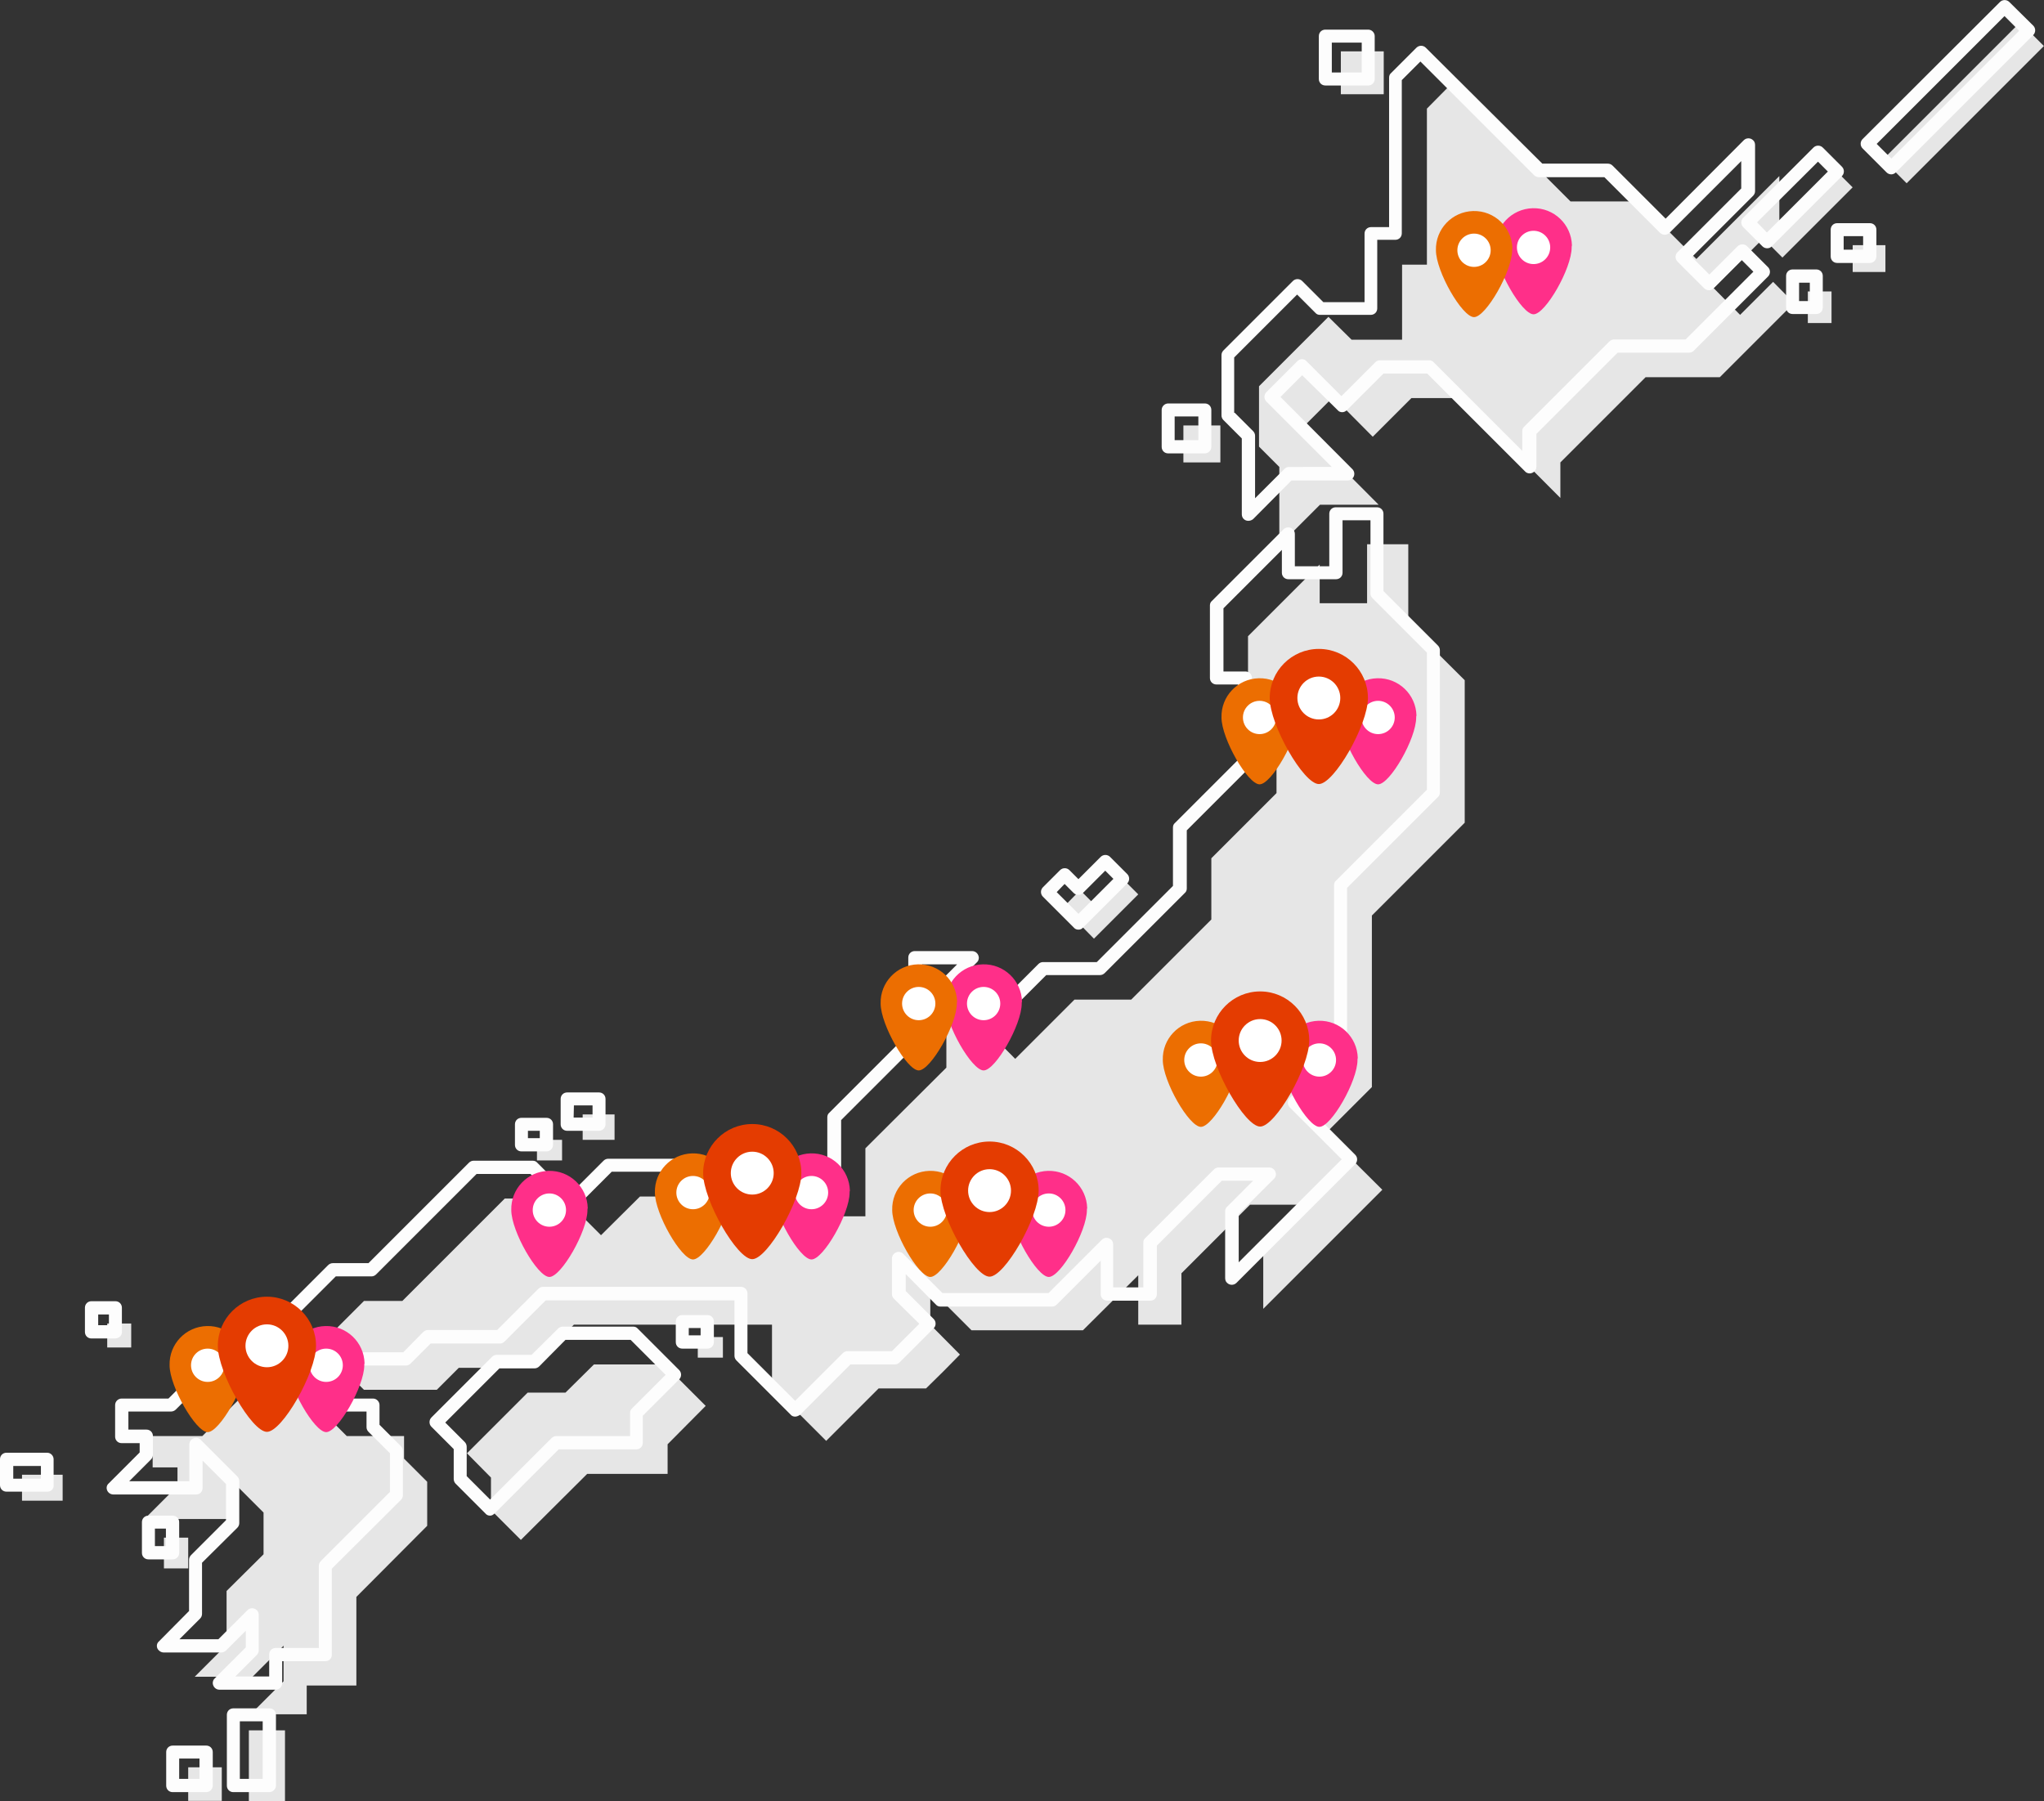 <?xml version="1.0" encoding="utf-8"?>
<!-- Generator: Adobe Illustrator 27.6.1, SVG Export Plug-In . SVG Version: 6.00 Build 0)  -->
<svg version="1.1" id="Layer_1" xmlns="http://www.w3.org/2000/svg" xmlns:xlink="http://www.w3.org/1999/xlink" x="0px" y="0px"
	 viewBox="0 0 724.4 638.4" style="enable-background:new 0 0 724.4 638.4;" xml:space="preserve">
<rect x="0" y="0" width="724.4" height="638.4" fill="#333333" stroke="none"/>
<style type="text/css">
	.st0{fill:#E6E6E6;}
	.st1{fill:#FDFDFD;}
	.st2{fill:#FF2F89;}
	.st3{fill:#FFFFFF;}
	.st4{fill:#EC6E01;}
	.st5{fill:#E43C01;}
</style>
<g id="Layer_2_1_">
	<g id="Layer_1-2">
		<polygon class="st0" points="628.4,99.9 616.7,111.6 607.3,102.1 630.6,78.8 630.6,62.4 601.2,91.8 580.8,71.4 556.6,71.4 
			536,50.8 514.6,29.5 505.7,38.5 505.7,77.7 505.7,93.8 496.9,93.8 496.9,120.4 479,120.4 470.8,112.3 446.2,136.9 446.2,158.3 
			453.4,165.5 453.4,193.3 467.8,178.9 488.6,178.9 461.5,151.7 472.5,140.7 486.5,154.8 500.2,141.1 517.7,141.1 553,176.5 
			553,163.9 583.2,133.7 609.5,133.7 635.8,107.4 		"/>
		<polygon class="st0" points="143.2,517 143.2,509 122.9,509 101.5,487.6 89.1,500.1 84.8,495.9 71.7,509 54.1,509 54.1,520.1 
			62.9,520.1 62.9,526.7 51.2,538.4 80.4,538.4 80.4,523.1 93.4,536.1 93.4,550.9 80.3,563.9 80.3,583 69,594.3 89.5,594.3 
			100.5,583.3 100.5,595.9 88.8,607.6 108.7,607.6 108.7,597.4 126.3,597.4 126.3,566 151.4,540.8 151.4,525.2 		"/>
		<polygon class="st0" points="486.2,385.3 469.8,401.7 489.9,421.7 447.7,463.9 447.7,440.2 461,427 443,427 428.3,441.7 
			418.7,451.3 418.7,469.5 403.4,469.5 403.4,452 384.7,470.6 383.8,471.5 344.3,471.5 329.7,456.9 329.7,469.5 340.2,480.1 
			334.5,485.9 328.2,492.1 311.4,492.1 292.8,510.7 273.6,491.5 273.6,469.5 203.4,469.5 188.2,484.8 162.6,484.8 154.8,492.6 
			129,492.6 113.2,476.9 129,461.1 142.6,461.1 178.9,424.8 200,424.8 213,437.8 226.8,424.1 280.3,424.1 287.4,431.1 306.7,431.1 
			306.7,407 335.4,378.4 335.4,350.5 355.8,350.5 345.4,360.8 359.8,375.3 380.8,354.3 400.9,354.3 429.3,325.9 429.3,304.2 
			452.4,281.1 452.4,251.1 442.3,251.1 442.3,225.5 467.7,200.1 467.7,213.8 484.5,213.8 484.5,192.9 499.1,192.9 499.1,221.2 
			519.1,241.1 519.1,291.6 486.2,324.5 		"/>
		<rect x="66.7" y="626.4" class="st0" width="11.9" height="11.9"/>
		<rect x="88.2" y="613.3" class="st0" width="12.8" height="25.1"/>
		<rect x="7.8" y="522.7" class="st0" width="14.4" height="9.2"/>
		<rect x="38" y="469.1" class="st0" width="8.5" height="8.5"/>
		<rect x="58.1" y="545" class="st0" width="8.6" height="10.9"/>
		<rect x="206.5" y="395" class="st0" width="11.3" height="9"/>
		<rect x="190.3" y="404" class="st0" width="8.9" height="7.3"/>
		<rect x="247.3" y="473.9" class="st0" width="8.9" height="7.3"/>
		<polygon class="st0" points="387.7,320.4 382.8,315.5 376.7,321.7 381.6,326.5 387.7,332.7 393.9,326.5 403.4,317 397.2,310.8 		
			"/>
		<rect x="419.4" y="150.8" class="st0" width="13.1" height="13.1"/>
		<rect x="475.2" y="18.2" class="st0" width="15.2" height="15.2"/>
		
			<rect x="661.5" y="30.4" transform="matrix(0.707 -0.707 0.707 0.707 178.13 502.726)" class="st0" width="68.8" height="11.9"/>
		
			<rect x="623.2" y="70.5" transform="matrix(0.707 -0.707 0.707 0.707 134.388 475.188)" class="st0" width="35.2" height="9.7"/>
		<rect x="656.6" y="86.9" class="st0" width="11.6" height="9.5"/>
		<rect x="640.7" y="103.3" class="st0" width="8.4" height="11.2"/>
		<polygon class="st0" points="235.4,483.6 210.5,483.6 200.4,493.6 187,493.6 165.5,515.1 174,523.7 174,535.2 184.6,545.8 
			208.1,522.4 226.1,522.4 236.6,522.4 236.6,511.9 250.1,498.3 		"/>
		<g>
			<path class="st1" d="M442.4,184.6c-1.3,0-2.3-1-2.3-2.3v-26.9l-6.5-6.5c-0.4-0.4-0.7-1-0.7-1.6v-21.4c0-0.6,0.2-1.2,0.7-1.7
				l24.6-24.6c0.9-0.9,2.4-0.9,3.3,0l7.5,7.5h14.6V82.8c0-1.3,1-2.3,2.3-2.3h6.4v-53c0-0.6,0.2-1.2,0.7-1.6l9-9
				c0.9-0.9,2.4-0.9,3.3,0L546.6,58h23.2c0.6,0,1.2,0.2,1.7,0.7l18.8,18.8L618,49.7c0.9-0.9,2.4-0.9,3.3,0c0.5,0.4,0.7,1.1,0.7,1.7
				v16.4c0,0.6-0.3,1.2-0.7,1.6l-21.7,21.7l6.2,6.2l10-10c0.4-0.4,1-0.7,1.7-0.7l0,0c0.6,0,1.2,0.2,1.7,0.7l7.4,7.4
				c0.9,0.9,0.9,2.4,0,3.3l-26.3,26.3c-0.4,0.4-1,0.7-1.7,0.7h-25.3l-28.8,28.8v11.6c0,1.3-1,2.3-2.3,2.4c-0.6,0-1.3-0.2-1.7-0.7
				l-34.7-34.7h-15.5l-13,13c-0.4,0.4-1,0.7-1.6,0.7l0,0c-0.6,0-1.2-0.2-1.6-0.7L461.5,133l-7.7,7.7l25.5,25.6
				c0.9,0.9,0.9,2.4,0,3.3c-0.4,0.5-1.1,0.7-1.7,0.7h-19.9L444.1,184C443.6,184.4,443,184.6,442.4,184.6z M437.6,146.3l6.5,6.5
				c0.4,0.4,0.7,1,0.7,1.6v22.2l10.4-10.4c0.4-0.4,1-0.7,1.6-0.7H472l-23.2-23.2c-0.9-0.9-0.9-2.4,0-3.3l11-11
				c0.4-0.4,1-0.7,1.6-0.7l0,0c0.6,0,1.2,0.2,1.6,0.7l12.4,12.4l12-12c0.4-0.4,1-0.7,1.6-0.7h17.5c0.6,0,1.2,0.2,1.6,0.7l31.4,31.4
				v-7c0-0.6,0.2-1.2,0.7-1.6l30.2-30.2c0.4-0.4,1-0.7,1.7-0.7h25.3l24-24l-4.1-4.1l-10,10c-0.9,0.9-2.4,0.9-3.3,0l-9.5-9.5
				c-0.9-0.9-0.9-2.4,0-3.3l22.6-22.6v-9.7l-25.4,25.4c-0.4,0.4-1,0.7-1.7,0.7l0,0c-0.6,0-1.2-0.2-1.7-0.7l-19.7-19.7h-23.2
				c-0.6,0-1.2-0.2-1.7-0.7l-40.3-40.3l-6.6,6.6v54.3c0,1.3-1,2.3-2.3,2.3l0,0h-6.4v24.3c0,1.3-1,2.3-2.3,2.3h-18
				c-0.6,0-1.2-0.2-1.6-0.7l-6.5-6.5l-22.3,22.3v19.6L437.6,146.3L437.6,146.3z"/>
			<path class="st1" d="M97.7,598.9H77.8c-1.3,0-2.3-1-2.4-2.3c0-0.6,0.2-1.3,0.7-1.7l11-11V578l-7,7c-0.4,0.4-1,0.7-1.7,0.7H58
				c-0.9,0-1.8-0.6-2.2-1.4c-0.4-0.9-0.2-1.9,0.5-2.5L67,571v-18.1c0-0.6,0.2-1.2,0.7-1.7l12.4-12.4V526l-8.3-8.3v9.7
				c0,1.3-1,2.3-2.3,2.3l0,0H40.2c-0.9,0-1.8-0.5-2.2-1.4s-0.2-1.9,0.5-2.5l11-11v-3.3h-6.4c-1.3,0-2.3-1-2.3-2.3l0,0V498
				c0-1.3,1.1-2.3,2.3-2.3h16.6l12.5-12.5c0.9-0.9,2.4-0.9,3.3,0l2.6,2.6L88.9,475c0.9-0.9,2.4-0.9,3.3,0l20.7,20.7h19.3
				c1.3,0,2.3,1.1,2.3,2.3v7l7.6,7.6c0.4,0.4,0.7,1,0.7,1.7v15.6c0,0.6-0.2,1.2-0.7,1.7L117.6,556v30.5c0,1.3-1,2.3-2.3,2.3l0,0H100
				v7.8C100,597.9,98.9,598.9,97.7,598.9z M83.4,594.2h12v-7.8c0-1.3,1-2.3,2.3-2.3l0,0H113V555c0-0.6,0.2-1.2,0.7-1.7l24.5-24.5
				v-13.7l-7.6-7.6c-0.4-0.4-0.7-1-0.7-1.6v-5.6H112c-0.6,0-1.2-0.2-1.7-0.7l-19.8-19.7l-10.8,10.8c-0.9,0.9-2.4,0.9-3.3,0l-2.6-2.6
				l-11.5,11.5c-0.4,0.4-1,0.7-1.7,0.7H45.5v6.4h6.4c1.3,0,2.3,1,2.3,2.3v6.6c0,0.6-0.2,1.2-0.7,1.7l-7.7,7.7h21.3v-13
				c0-1.3,1-2.3,2.3-2.4c0.6,0,1.3,0.2,1.7,0.7l13,13c0.4,0.4,0.7,1,0.7,1.7v14.8c0,0.6-0.2,1.2-0.7,1.7l-12.5,12.4V572
				c0,0.6-0.2,1.2-0.7,1.7l-7.3,7.3h13.8l10.3-10.3c0.9-0.9,2.4-0.9,3.3,0c0.5,0.4,0.7,1.1,0.7,1.7v12.5c0,0.6-0.2,1.2-0.7,1.7
				L83.4,594.2z"/>
			<path class="st1" d="M73.1,635.2H61.2c-1.3,0-2.3-1-2.3-2.3l0,0V621c0-1.3,1-2.3,2.3-2.3l0,0h11.9c1.3,0,2.3,1,2.3,2.3l0,0v11.9
				C75.4,634.1,74.4,635.2,73.1,635.2L73.1,635.2z M63.5,630.5h7.2v-7.2h-7.2L63.5,630.5z"/>
			<path class="st1" d="M95.4,635.2H82.7c-1.3,0-2.3-1-2.3-2.3l0,0v-25.1c0-1.3,1-2.3,2.3-2.3l0,0h12.8c1.3,0,2.3,1,2.3,2.3l0,0
				v25.1C97.8,634.1,96.7,635.2,95.4,635.2z M85,630.5h8.1v-20.4H85V630.5z"/>
			<path class="st1" d="M16.8,528.7H2.3c-1.3,0-2.3-1-2.3-2.3v-9.2c0-1.3,1-2.3,2.3-2.3l0,0h14.4c1.3,0,2.3,1.1,2.3,2.3v9.2
				C19.1,527.7,18.1,528.7,16.8,528.7z M4.7,524.1h9.8v-4.5H4.7V524.1z"/>
			<path class="st1" d="M40.9,474.4h-8.5c-1.3,0-2.3-1-2.3-2.3c0,0,0,0,0-0.1v-8.5c0-1.3,1-2.3,2.3-2.3l0,0h8.5c1.3,0,2.3,1,2.3,2.3
				v8.5C43.3,473.3,42.3,474.3,40.9,474.4C41,474.4,40.9,474.4,40.9,474.4z M34.8,469.7h3.8v-3.8h-3.8V469.7z"/>
			<path class="st1" d="M61.2,552.7h-8.6c-1.3,0-2.3-1-2.3-2.3l0,0v-10.9c0-1.3,1-2.3,2.3-2.3l0,0h8.6c1.3,0,2.3,1,2.3,2.3l0,0v10.9
				C63.5,551.7,62.5,552.7,61.2,552.7L61.2,552.7z M54.9,548h3.9v-6.2h-3.9V548z"/>
			<path class="st1" d="M212.3,400.8H201c-1.3,0-2.3-1-2.3-2.3v-9c0-1.3,1-2.3,2.3-2.3h11.3c1.3,0,2.3,1,2.3,2.3l0,0v9
				C214.6,399.7,213.6,400.8,212.3,400.8z M203.3,396.1h6.7v-4.3h-6.6L203.3,396.1z"/>
			<path class="st1" d="M193.7,408.1h-8.9c-1.3,0-2.3-1-2.3-2.3l0,0v-7.3c0-1.3,1-2.3,2.3-2.3l0,0h8.9c1.3,0,2.3,1,2.3,2.3l0,0v7.3
				C196,407,195,408.1,193.7,408.1L193.7,408.1z M187.1,403.4h4.2v-2.6h-4.2V403.4z"/>
			<path class="st1" d="M250.7,478h-8.9c-1.3,0-2.3-1-2.3-2.3v-7.3c0-1.3,1-2.3,2.3-2.3h8.9c1.3,0,2.3,1,2.3,2.3v7.3
				C253,477,252,478,250.7,478z M244.1,473.3h4.2v-2.6h-4.2V473.3z"/>
			<path class="st1" d="M382.2,329.5L382.2,329.5c-0.6,0-1.2-0.2-1.6-0.7l-11-11c-0.9-0.9-0.9-2.4,0-3.3l6.1-6.1
				c0.9-0.9,2.4-0.9,3.3,0l3.2,3.2l7.9-7.9c0.9-0.9,2.4-0.9,3.3,0l6.1,6.1c0.9,0.9,0.9,2.4,0,3.3l0,0l-15.7,15.7
				C383.4,329.3,382.8,329.5,382.2,329.5z M374.5,316.2l7.7,7.7l12.4-12.4l-2.9-2.9l-7.9,7.9c-0.9,0.9-2.4,0.9-3.3,0l-3.2-3.2
				L374.5,316.2z"/>
			<path class="st1" d="M427,160.7h-13c-1.3,0-2.3-1-2.3-2.3l0,0v-13.1c0-1.3,1.1-2.3,2.3-2.3h13c1.3,0,2.3,1,2.3,2.3v13.1
				C429.3,159.6,428.3,160.7,427,160.7L427,160.7z M416.3,156h8.4v-8.4h-8.4V156z"/>
			<path class="st1" d="M484.9,30.3h-15.2c-1.3,0-2.3-1-2.3-2.3l0,0V12.8c0-1.3,1-2.3,2.3-2.3l0,0h15.2c1.3,0,2.3,1.1,2.3,2.3V28
				C487.2,29.3,486.2,30.3,484.9,30.3z M472,25.7h10.6V15.1H472V25.7z"/>
			<path class="st1" d="M670.3,61.8L670.3,61.8c-0.6,0-1.2-0.2-1.7-0.7l-8.5-8.5c-0.9-0.9-0.9-2.4,0-3.3l48.7-48.6
				c0.9-0.9,2.4-0.9,3.3,0l8.5,8.4c0.9,0.9,0.9,2.4,0,3.3l-48.7,48.7C671.5,61.5,670.9,61.8,670.3,61.8z M665.1,51l5.2,5.2
				l45.3-45.3l-5.2-5.2L665.1,51z"/>
			<path class="st1" d="M626.3,88c-0.6,0-1.2-0.2-1.7-0.7l-6.8-6.8c-0.9-0.9-0.9-2.4,0-3.3l24.9-24.9c0.9-0.9,2.4-0.9,3.3,0l0,0
				l6.8,6.8c0.9,0.9,0.9,2.4,0,3.3l0,0l-24.9,24.9C627.5,87.8,626.9,88,626.3,88z M622.7,78.8l3.5,3.6l21.6-21.6l-3.5-3.5
				L622.7,78.8z"/>
			<path class="st1" d="M662.7,93.2h-11.6c-1.3,0-2.3-1-2.3-2.3l0,0v-9.5c0-1.3,1-2.3,2.3-2.3l0,0h11.6c1.3,0,2.3,1,2.3,2.3l0,0v9.5
				C665,92.1,664,93.2,662.7,93.2L662.7,93.2z M653.4,88.5h6.9v-4.8h-6.9V88.5z"/>
			<path class="st1" d="M643.7,111.3h-8.4c-1.3,0-2.3-1-2.3-2.3l0,0V97.8c0-1.3,1-2.3,2.3-2.3l0,0h8.4c1.3,0,2.3,1,2.3,2.3l0,0V109
				C646,110.3,645,111.3,643.7,111.3L643.7,111.3z M637.6,106.7h3.8v-6.5h-3.8V106.7z"/>
			<path class="st1" d="M281.8,502.1c-0.6,0-1.2-0.2-1.6-0.7L261,482.2c-0.4-0.4-0.7-1-0.7-1.6v-19.7h-66.9l-14.6,14.6
				c-0.4,0.4-1,0.7-1.6,0.7h-24.6l-7.1,7.1c-0.4,0.4-1,0.7-1.6,0.7H118c-0.6,0-1.2-0.2-1.7-0.7l-15.8-15.8c-0.9-0.9-0.9-2.4,0-3.3
				l15.8-15.8c0.4-0.4,1-0.7,1.7-0.7h12.6l35.6-35.6c0.4-0.4,1-0.7,1.6-0.7h21c0.6,0,1.2,0.2,1.6,0.7l11.4,11.4l12.1-12.1
				c0.4-0.4,1-0.7,1.6-0.7h53.6c0.6,0,1.2,0.2,1.6,0.7l6.4,6.4h16.1V396c0-0.6,0.2-1.2,0.7-1.6l28-28v-27c0-1.3,1-2.3,2.3-2.3l0,0
				h20.3c1.3,0,2.3,1,2.4,2.3c0,0.6-0.2,1.3-0.7,1.7l-8.7,8.7l11.2,11.2l19.3-19.3c0.4-0.4,1-0.7,1.6-0.7h19.1l27-27v-20.7
				c0-0.6,0.2-1.2,0.7-1.6l22.4-22.4v-26.7h-7.7c-1.3,0-2.3-1-2.3-2.3v-25.7c0-0.6,0.2-1.2,0.7-1.6l25.4-25.4c0.9-0.9,2.4-0.9,3.3,0
				c0.5,0.4,0.7,1.1,0.7,1.7v11.4h12.2v-18.6c0-1.3,1-2.3,2.3-2.3H488c1.3,0,2.3,1,2.3,2.3v27.4l19.3,19.3c0.4,0.4,0.7,1,0.7,1.6
				v50.5c0,0.6-0.2,1.2-0.7,1.6l-32.2,32.2v59.8c0,0.6-0.2,1.2-0.7,1.6l-14.8,14.8l18.4,18.4c0.9,0.9,0.9,2.4,0,3.3l0,0l-42.1,42.1
				c-0.9,0.9-2.4,0.9-3.3,0c-0.5-0.4-0.7-1.1-0.7-1.7v-23.7c0-0.6,0.2-1.2,0.7-1.6l9.2-9.2H433l-23,23v17.2c0,1.3-1,2.3-2.3,2.3
				h-15.3c-1.3,0-2.3-1-2.3-2.3v-11.9l-15.6,15.6c-0.4,0.4-1,0.7-1.6,0.7h-39.6c-0.6,0-1.2-0.2-1.6-0.7L321,451.6v6l9.9,9.9
				c0.9,0.9,0.9,2.4,0,3.3l-12.1,12.1c-0.4,0.4-1,0.7-1.6,0.7h-15.8l-17.9,17.9C283,501.8,282.4,502.1,281.8,502.1z M264.9,479.6
				l16.9,16.9l16.9-16.9c0.4-0.4,1-0.7,1.6-0.7h15.8l9.7-9.7l-9-8.9c-0.4-0.4-0.7-1-0.7-1.6v-12.6c0-1.3,1-2.3,2.3-2.4
				c0.6,0,1.3,0.2,1.7,0.7l13.9,13.9h37.6l18.9-18.9c0.9-0.9,2.4-0.9,3.3,0c0.5,0.4,0.7,1.1,0.7,1.7v15.2h10.7v-15.9
				c0-0.6,0.2-1.2,0.7-1.6l24.3-24.3c0.4-0.4,1-0.7,1.6-0.7h18c1.3,0,2.3,1,2.4,2.3c0,0.6-0.2,1.3-0.7,1.7L439,430.3v17.1l36.5-36.5
				l-18.4-18.4c-0.9-0.9-0.9-2.4,0-3.3l0,0l15.7-15.7v-59.8c0-0.6,0.2-1.2,0.7-1.6l32.2-32.2v-48.6L486.4,212
				c-0.4-0.4-0.7-1-0.7-1.6v-26h-9.9V203c0,1.3-1,2.3-2.3,2.3l0,0h-16.9c-1.3,0-2.3-1-2.3-2.3v-8.1l-20.7,20.7V238h7.8
				c1.3,0,2.3,1,2.3,2.3l0,0v30c0,0.6-0.2,1.2-0.7,1.6l-22.4,22.4v20.6c0,0.6-0.2,1.2-0.7,1.6l-28.4,28.4c-0.4,0.4-1,0.7-1.6,0.7
				h-19.1l-20.3,20.3c-0.9,0.9-2.4,0.9-3.3,0l-14.4-14.4c-0.9-0.9-0.9-2.4,0-3.3l6.4-6.4h-12.4v25.6c0,0.6-0.2,1.2-0.7,1.6l-28,28
				v23.1c0,1.3-1,2.3-2.3,2.3h-19.4c-0.6,0-1.2-0.2-1.6-0.7l-6.4-6.4h-51.6l-13,13c-0.9,0.9-2.4,0.9-3.3,0L188,416.1h-19.1
				l-35.6,35.6c-0.4,0.4-1,0.7-1.6,0.7H119l-13.5,13.5l13.5,13.4h23.9l7.1-7.2c0.4-0.4,1-0.7,1.6-0.7h24.6l14.6-14.6
				c0.4-0.4,1-0.7,1.6-0.7h70.2c1.3,0,2.3,1.1,2.3,2.3L264.9,479.6z M475.2,374.3L475.2,374.3z"/>
			<path class="st1" d="M173.7,537.2L173.7,537.2c-0.6,0-1.2-0.2-1.6-0.7l-10.6-10.6c-0.4-0.4-0.7-1-0.7-1.7v-10.6l-7.9-7.9
				c-0.9-0.9-0.9-2.4,0-3.3l21.5-21.5c0.4-0.4,1-0.7,1.6-0.7h12.4l9.4-9.3c0.4-0.4,1-0.7,1.6-0.7h25c0.6,0,1.2,0.2,1.6,0.7
				l14.7,14.7c0.9,0.9,0.9,2.4,0,3.3l-12.9,12.9v9.6c0,1.3-1,2.3-2.3,2.3l0,0H198l-22.7,22.7C174.8,536.9,174.3,537.2,173.7,537.2z
				 M165.4,523.2l8.3,8.3l21.8-21.8c0.4-0.4,1-0.7,1.6-0.7h26.2v-8.2c0-0.6,0.2-1.2,0.7-1.6l11.9-11.9l-12.4-12.4h-23.1l-9.3,9.4
				c-0.4,0.4-1,0.7-1.6,0.7H177l-19.2,19.2l6.9,6.9c0.4,0.4,0.7,1,0.7,1.7V523.2z"/>
		</g>
		<g>
			<path class="st2" d="M481.1,375.7c0,7.5-9.3,23.7-13.5,23.7s-13.5-16.2-13.5-23.7c-0.2-7.5,5.7-13.7,13.2-13.9
				c7.5-0.2,13.7,5.7,13.9,13.2C481.1,375.2,481.1,375.4,481.1,375.7z"/>
			<circle class="st3" cx="467.6" cy="375.7" r="5.9"/>
			<path class="st4" d="M439.1,375.7c0,7.5-9.3,23.7-13.5,23.7s-13.5-16.2-13.5-23.7c-0.2-7.5,5.7-13.7,13.2-13.9
				c7.5-0.2,13.7,5.7,13.9,13.2C439.1,375.2,439.1,375.4,439.1,375.7z"/>
			<circle class="st3" cx="425.6" cy="375.7" r="5.9"/>
			<path class="st5" d="M464,368.8c0,9.6-12,30.5-17.4,30.5s-17.4-20.9-17.4-30.5s7.8-17.4,17.4-17.4S464,359.2,464,368.8z"/>
			<circle class="st3" cx="446.6" cy="368.8" r="7.6"/>
		</g>
		<path class="st2" d="M301.1,422.7c0,7.5-9.3,23.7-13.5,23.7s-13.5-16.2-13.5-23.7c-0.2-7.5,5.7-13.7,13.2-13.9
			c7.5-0.2,13.7,5.7,13.9,13.2C301.1,422.2,301.1,422.4,301.1,422.7z"/>
		<circle class="st3" cx="287.6" cy="422.7" r="5.9"/>
		<path class="st4" d="M259.1,422.7c0,7.5-9.3,23.7-13.5,23.7s-13.5-16.2-13.5-23.7c-0.2-7.5,5.7-13.7,13.2-13.9
			c7.5-0.2,13.7,5.7,13.9,13.2C259.1,422.2,259.1,422.4,259.1,422.7z"/>
		<circle class="st3" cx="245.6" cy="422.7" r="5.9"/>
		<path class="st5" d="M284,415.8c0,9.6-12,30.5-17.4,30.5s-17.4-20.9-17.4-30.5s7.8-17.4,17.4-17.4S284,406.2,284,415.8z"/>
		<circle class="st3" cx="266.6" cy="415.8" r="7.6"/>
		<path class="st2" d="M557,87.7c0,7.5-9.3,23.7-13.5,23.7S530,95.2,530,87.7c-0.2-7.5,5.7-13.7,13.2-13.9
			c7.5-0.2,13.7,5.7,13.9,13.2C557,87.2,557,87.4,557,87.7L557,87.7z"/>
		<circle class="st3" cx="543.5" cy="87.7" r="5.9"/>
		<path class="st4" d="M535.9,88.7c0,7.5-9.3,23.7-13.5,23.7s-13.5-16.2-13.5-23.7c-0.2-7.5,5.7-13.7,13.2-13.9S535.8,80.5,536,88
			C535.9,88.2,535.9,88.4,535.9,88.7z"/>
		<circle class="st3" cx="522.4" cy="88.7" r="5.9"/>
		<path class="st2" d="M362.1,355.7c0,7.5-9.3,23.7-13.5,23.7s-13.5-16.2-13.5-23.7c-0.2-7.5,5.7-13.7,13.2-13.9
			c7.5-0.2,13.7,5.7,13.9,13.2C362.1,355.2,362.1,355.4,362.1,355.7z"/>
		<circle class="st3" cx="348.6" cy="355.7" r="5.9"/>
		<path class="st4" d="M339.1,355.7c0,7.5-9.3,23.7-13.5,23.7s-13.5-16.2-13.5-23.7c-0.2-7.5,5.7-13.7,13.2-13.9
			c7.5-0.2,13.7,5.7,13.9,13.2C339.1,355.2,339.1,355.4,339.1,355.7z"/>
		<circle class="st3" cx="325.6" cy="355.7" r="5.9"/>
		<g>
			<path class="st2" d="M385.2,428.9c0,7.5-9.3,23.7-13.5,23.7s-13.5-16.2-13.5-23.7c-0.2-7.5,5.7-13.7,13.2-13.9
				s13.7,5.7,13.9,13.2C385.2,428.4,385.2,428.6,385.2,428.9z"/>
			<circle class="st3" cx="371.7" cy="428.9" r="5.9"/>
			<path class="st4" d="M343.2,428.9c0,7.5-9.3,23.7-13.5,23.7s-13.5-16.2-13.5-23.7c-0.2-7.5,5.7-13.7,13.2-13.9
				s13.7,5.7,13.9,13.2C343.2,428.4,343.2,428.6,343.2,428.9z"/>
			<circle class="st3" cx="329.7" cy="428.9" r="5.9"/>
			<path class="st5" d="M368.1,422c0,9.6-12,30.5-17.4,30.5s-17.4-20.9-17.4-30.5c0-9.6,7.8-17.4,17.4-17.4S368.1,412.4,368.1,422z"
				/>
			<circle class="st3" cx="350.7" cy="422" r="7.6"/>
		</g>
		<g>
			<path class="st2" d="M129.1,483.9c0,7.5-9.3,23.7-13.5,23.7s-13.5-16.2-13.5-23.7c-0.2-7.5,5.7-13.7,13.2-13.9
				s13.7,5.7,13.9,13.2C129.1,483.4,129.1,483.6,129.1,483.9z"/>
			<circle class="st3" cx="115.6" cy="483.9" r="5.9"/>
			<path class="st4" d="M87.1,483.9c0,7.5-9.3,23.7-13.5,23.7s-13.5-16.2-13.5-23.7c-0.2-7.5,5.7-13.7,13.2-13.9s13.7,5.7,13.9,13.2
				C87.1,483.4,87.1,483.6,87.1,483.9z"/>
			<circle class="st3" cx="73.6" cy="483.9" r="5.9"/>
			<path class="st5" d="M112,477c0,9.6-12,30.5-17.4,30.5S77.2,486.6,77.2,477c0-9.6,7.8-17.4,17.4-17.4S112,467.4,112,477z"/>
			<circle class="st3" cx="94.6" cy="477" r="7.6"/>
		</g>
		<path class="st2" d="M208.2,428.9c0,7.5-9.3,23.7-13.5,23.7s-13.5-16.2-13.5-23.7c-0.2-7.5,5.7-13.7,13.2-13.9s13.7,5.7,13.9,13.2
			C208.2,428.4,208.2,428.6,208.2,428.9z"/>
		<circle class="st3" cx="194.7" cy="428.9" r="5.9"/>
	</g>
</g>
<g>
	<path class="st2" d="M501.9,254.3c0,7.5-9.3,23.7-13.5,23.7s-13.5-16.2-13.5-23.7c-0.2-7.5,5.7-13.7,13.2-13.9
		c7.5-0.2,13.7,5.7,13.9,13.2C501.9,253.8,501.9,254,501.9,254.3z"/>
	<circle class="st3" cx="488.4" cy="254.3" r="5.9"/>
	<path class="st4" d="M459.9,254.3c0,7.5-9.3,23.7-13.5,23.7s-13.5-16.2-13.5-23.7c-0.2-7.5,5.7-13.7,13.2-13.9
		c7.5-0.2,13.7,5.7,13.9,13.2C459.9,253.8,459.9,254,459.9,254.3z"/>
	<circle class="st3" cx="446.4" cy="254.3" r="5.9"/>
	<path class="st5" d="M484.8,247.4c0,9.6-12,30.5-17.4,30.5S450,257,450,247.4s7.8-17.4,17.4-17.4S484.8,237.8,484.8,247.4z"/>
	<circle class="st3" cx="467.4" cy="247.4" r="7.6"/>
</g>
</svg>
